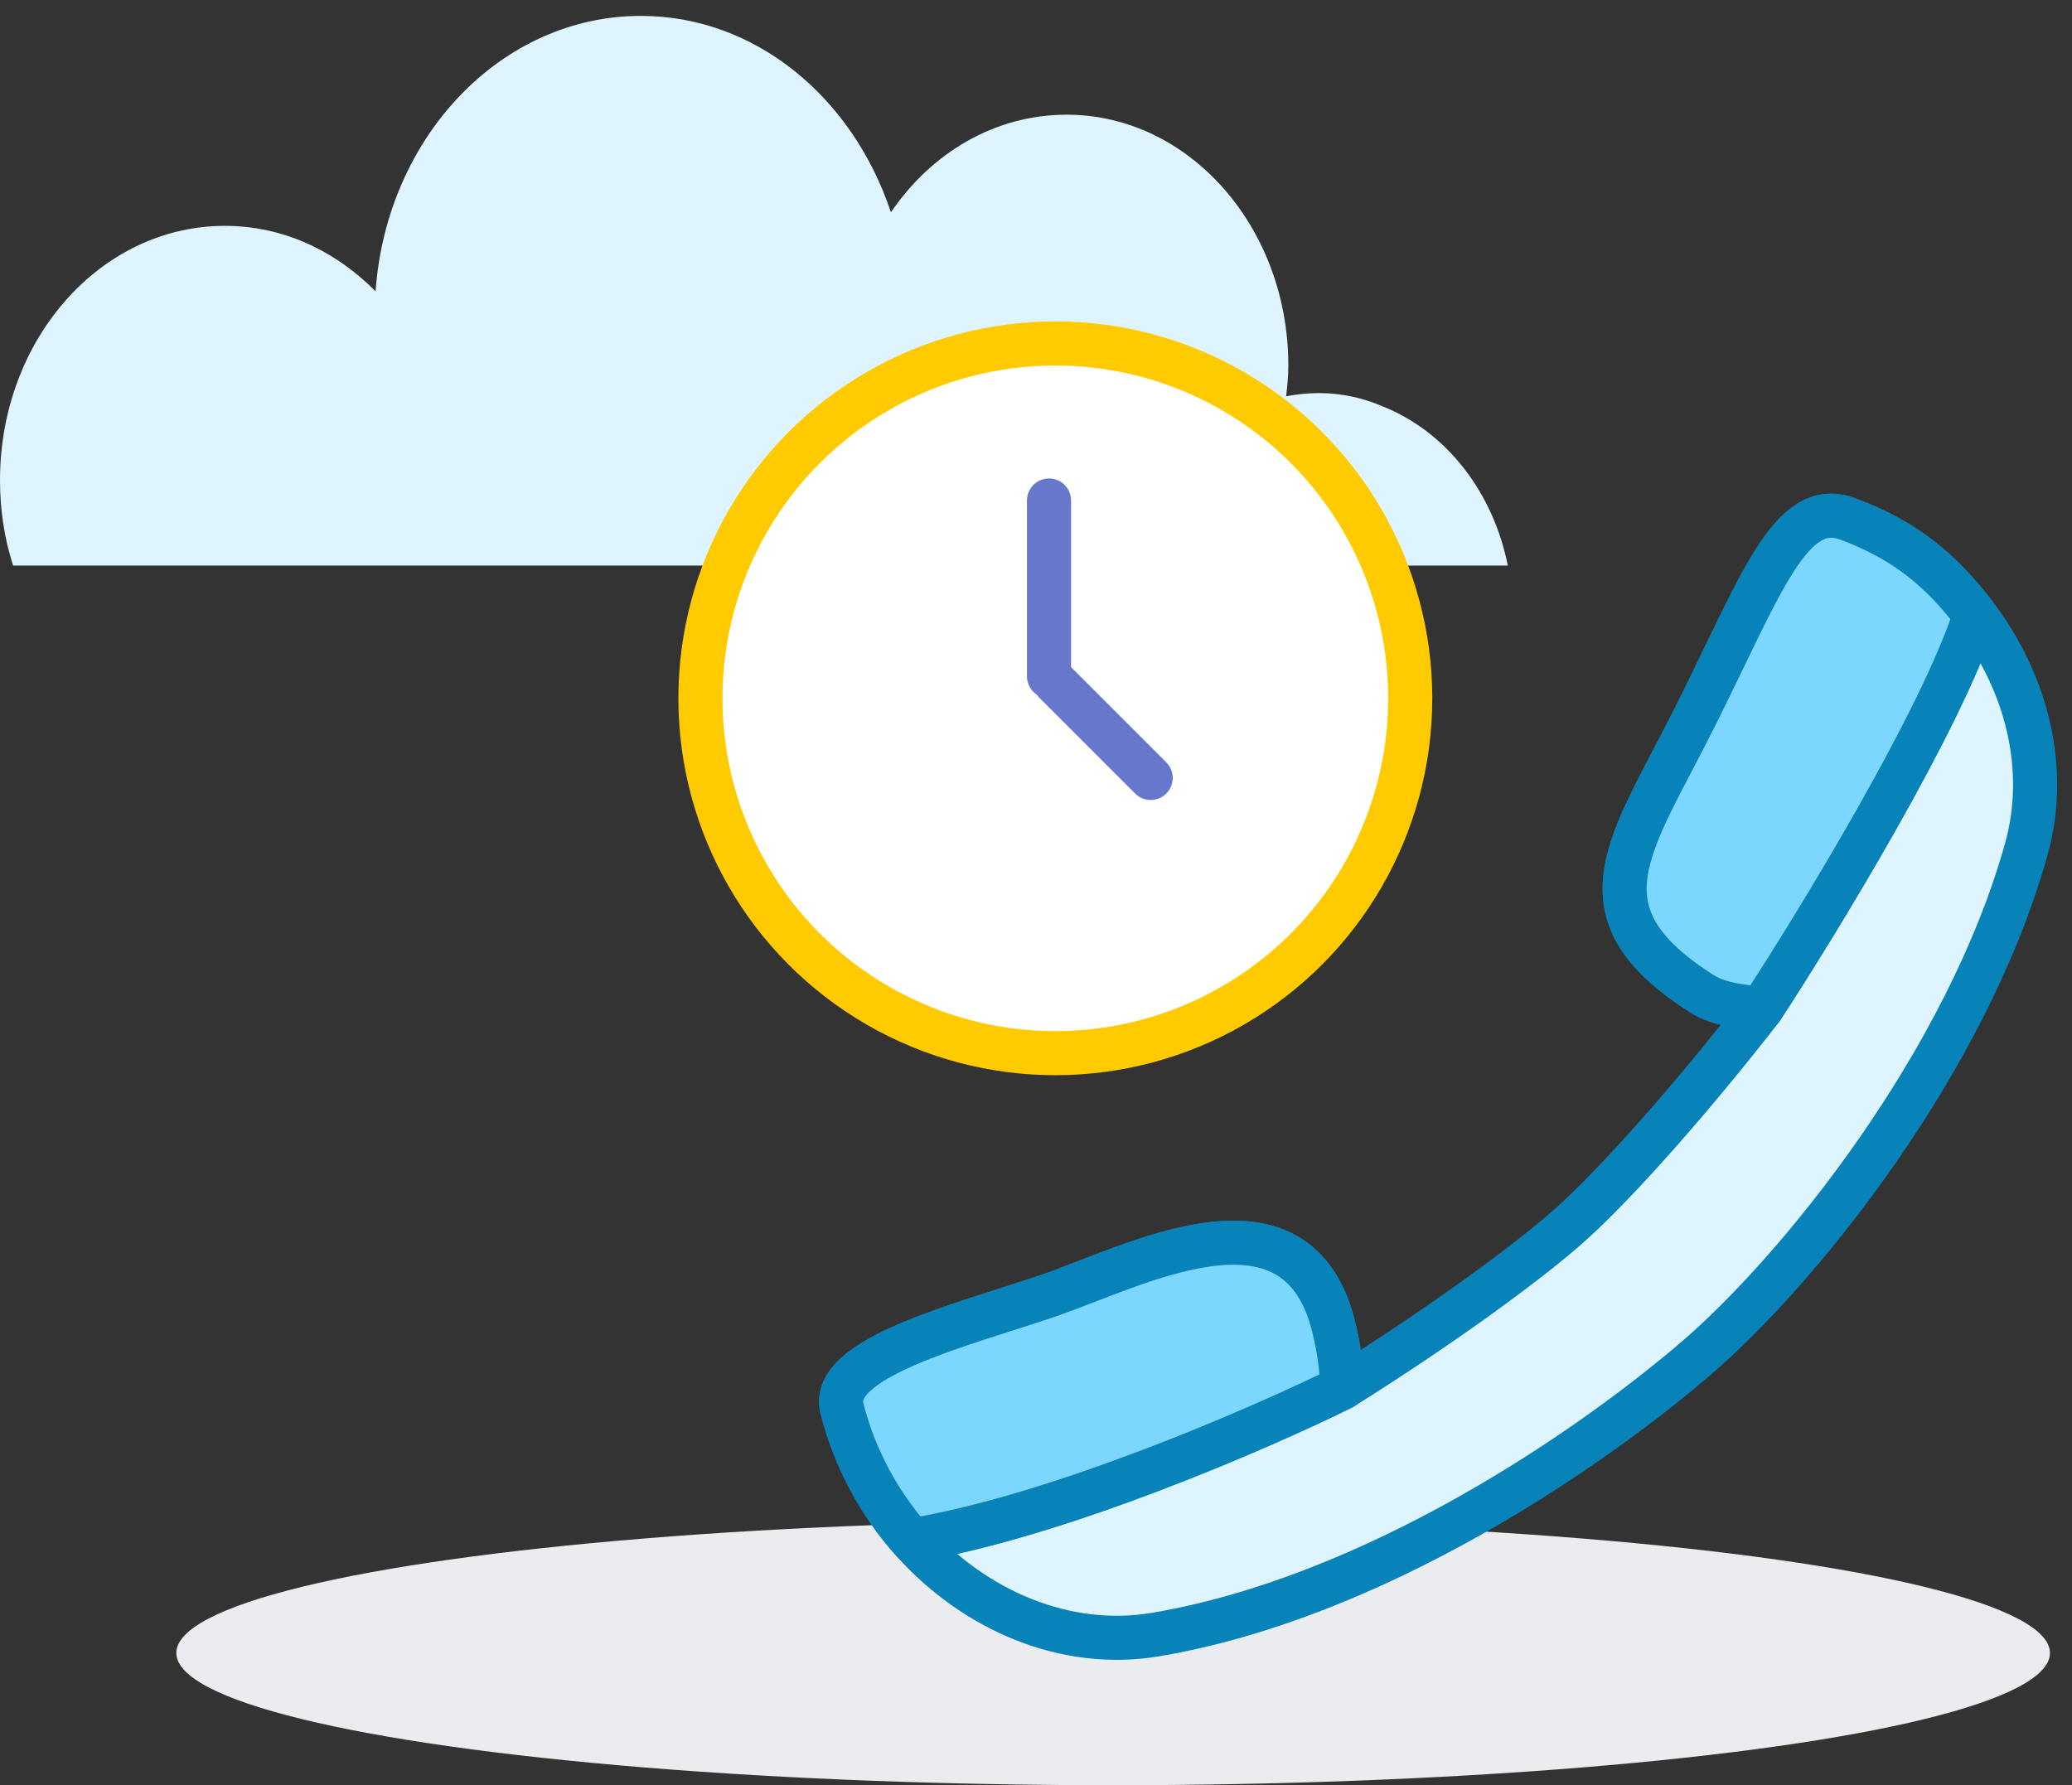 <svg xmlns="http://www.w3.org/2000/svg" xmlns:xlink="http://www.w3.org/1999/xlink" width="94px" height="81px" viewBox="0 0 94 81"><rect x="0" y="0" width="94" height="81" fill="#333333" stroke="none"/><g id="Product-Page-Design" stroke="none" stroke-width="1" fill="none" fill-rule="evenodd"><g id="Desktop-HD" transform="translate(-821, -4814)"><g id="SECTION-6" transform="translate(0, 4556)"><g id="Give-us-a-call" transform="translate(737.5, 247)"><g id="contact-call-icon" transform="translate(82.5, 0)"><g id="Group" transform="translate(1, 11.721)"><path d="M0.594,24.939 C0.198,23.706 0,22.417 0,21.072 C0,14.683 4.557,9.527 10.204,9.527 C12.829,9.527 15.206,10.648 17.039,12.497 C17.534,5.492 22.735,0 29.075,0 C34.276,0 38.684,3.699 40.418,8.911 C42.25,6.221 45.123,4.483 48.392,4.483 C53.94,4.483 58.447,9.583 58.447,15.86 C58.447,16.364 58.398,16.812 58.348,17.261 C59.784,16.981 61.27,17.093 62.707,17.709 C65.679,18.886 67.759,21.688 68.403,24.939 L0.594,24.939 Z" id="Path" fill="#DEF5FF" fill-rule="nonzero"></path><ellipse id="Oval" fill="#EBECEF" fill-rule="nonzero" cx="50.5" cy="74.279" rx="42.5" ry="6"></ellipse><path d="M38.197,63.184 C37.617,60.898 43.568,59.418 47.486,58.094 C51.405,56.77 58.788,52.712 60.489,59.418 C60.731,60.373 60.866,61.32 60.9,62.244 C65.335,59.462 69.352,56.551 71.349,54.746 C73.35,52.937 76.675,49.211 79.901,45.063 C79.008,44.929 78.013,44.879 77.202,44.362 C71.349,40.637 73.969,37.663 76.935,31.73 C79.901,25.798 81.238,21.86 83.826,22.824 C86.413,23.787 88.037,25.127 89.604,27.179 C91.95,30.249 92.94,34.159 91.934,37.78 C89.243,47.469 81.597,56.922 76.935,60.919 C72.068,65.091 62.326,71.77 52.423,73.444 C48.366,74.129 44.216,72.368 41.371,69.167 C39.899,67.511 38.777,65.471 38.197,63.184 Z" id="Path" fill="#DEF5FF" fill-rule="nonzero"></path><path d="M60.9,62.244 C60.866,61.32 60.731,60.373 60.489,59.418 C58.788,52.712 51.405,56.77 47.486,58.094 C43.568,59.418 37.617,60.898 38.197,63.184 C38.777,65.471 39.899,67.511 41.371,69.167 M60.9,62.244 C65.335,59.462 69.352,56.551 71.349,54.746 C73.35,52.937 76.675,49.211 79.901,45.063 M60.9,62.244 C57.149,64.097 47.99,68.075 41.371,69.167 M79.901,45.063 C79.008,44.929 78.013,44.879 77.202,44.362 C71.349,40.637 73.969,37.663 76.935,31.73 C79.901,25.798 81.238,21.86 83.826,22.824 C86.413,23.787 88.037,25.127 89.604,27.179 M79.901,45.063 C82.498,41.086 88.075,31.943 89.604,27.179 M89.604,27.179 C91.95,30.249 92.94,34.159 91.934,37.78 C89.243,47.469 81.597,56.922 76.935,60.919 C72.068,65.091 62.326,71.77 52.423,73.444 C48.366,74.129 44.216,72.368 41.371,69.167" id="Shape" stroke="#0883B9" stroke-width="2" stroke-linecap="round" stroke-linejoin="round"></path><path d="M38.197,63.184 C37.617,60.898 43.568,59.418 47.486,58.094 C51.405,56.77 58.788,52.712 60.489,59.418 C60.731,60.373 60.866,61.32 60.9,62.244 C57.149,64.097 47.99,68.075 41.371,69.167 C39.899,67.511 38.777,65.471 38.197,63.184 Z" id="Path" fill="#7CD7FF" fill-rule="nonzero"></path><path d="M77.202,44.362 C78.013,44.879 79.008,44.929 79.901,45.063 C82.498,41.086 88.075,31.943 89.604,27.179 C88.037,25.127 86.413,23.787 83.826,22.824 C81.238,21.86 79.901,25.798 76.935,31.73 C73.969,37.663 71.349,40.637 77.202,44.362 Z" id="Path" fill="#7CD7FF" fill-rule="nonzero"></path><path d="M38.197,63.184 C37.617,60.898 43.568,59.418 47.486,58.094 C51.405,56.77 58.788,52.712 60.489,59.418 C60.731,60.373 60.866,61.32 60.9,62.244 C57.149,64.097 47.99,68.075 41.371,69.167 C39.899,67.511 38.777,65.471 38.197,63.184 Z" id="Path" stroke="#0883B9" stroke-width="2" stroke-linecap="round" stroke-linejoin="round"></path><path d="M77.202,44.362 C78.013,44.879 79.008,44.929 79.901,45.063 C82.498,41.086 88.075,31.943 89.604,27.179 C88.037,25.127 86.413,23.787 83.826,22.824 C81.238,21.86 79.901,25.798 76.935,31.73 C73.969,37.663 71.349,40.637 77.202,44.362 Z" id="Path" stroke="#0883B9" stroke-width="2" stroke-linecap="round" stroke-linejoin="round"></path><circle id="Oval" stroke="#FFCB00" stroke-width="2" fill="#FFFFFF" fill-rule="nonzero" cx="47.877" cy="30.963" r="16.101"></circle><line x1="47.59" y1="29.963" x2="47.59" y2="21.988" id="Path" stroke="#6677CC" stroke-width="2" stroke-linecap="round" stroke-linejoin="round"></line><polyline id="Path" stroke="#6677CC" stroke-width="2" stroke-linecap="round" stroke-linejoin="round" points="47.877 30.25 49.684 32.057 52.203 34.576"></polyline></g></g></g></g></g></g></svg>